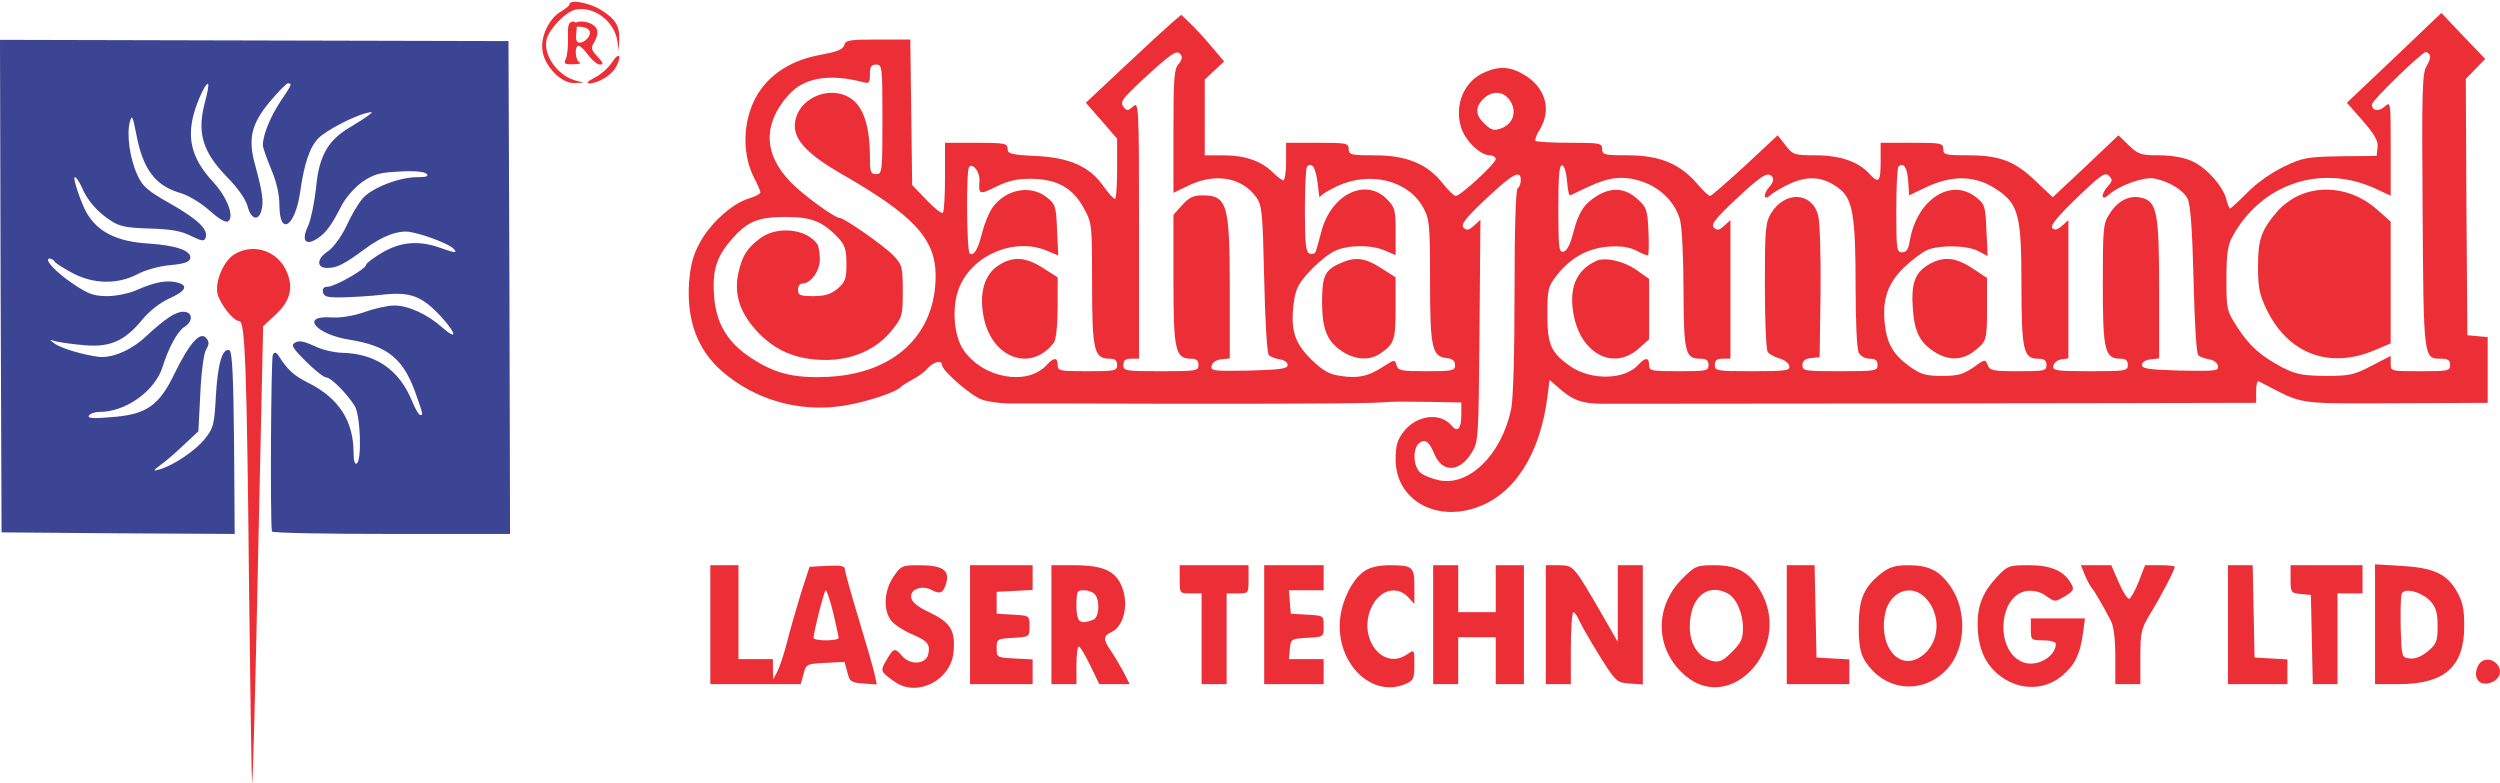 <svg width="300" height="94" viewBox="0 0 300 94" fill="none" xmlns="http://www.w3.org/2000/svg">
<path d="M68.339 0.5C68.339 0.688 67.851 1.063 67.288 1.401C65.861 2.228 64.81 4.481 65.11 6.17C65.41 8.01 67.363 10 68.865 9.963L70.029 9.925L68.94 9.625C66.837 8.987 65.148 6.546 65.598 4.706C65.899 3.504 67.814 1.477 68.978 1.176C71.193 0.65 73.709 2.49 74.085 4.931L74.235 6.058L74.31 4.819C74.385 3.129 73.859 2.265 72.094 1.176C70.705 0.313 68.339 -0.101 68.339 0.5Z" fill="#EC2F36"/>
<path d="M140.814 2.565C140.326 2.979 137.735 5.344 135.106 7.822L130.3 12.329L132.177 14.469L134.055 16.647V20.252C134.055 22.242 133.942 23.894 133.792 23.856C133.604 23.856 132.966 23.143 132.365 22.279C130.713 19.951 128.31 18.9 124.217 18.712C121.288 18.562 120.912 18.449 120.912 17.848C120.912 17.21 120.574 17.135 117.157 17.135H113.402V21.19C113.402 23.443 113.29 25.396 113.14 25.546C112.989 25.659 112.126 24.983 111.187 24.006L109.46 22.204L109.347 13.455L109.234 4.743H105.367C101.912 4.743 101.461 4.818 101.311 5.419C101.161 5.945 100.448 6.208 98.457 6.583C95.303 7.147 92.862 8.573 91.285 10.751C89.183 13.643 88.845 18.186 90.497 21.34C90.91 22.129 91.248 22.918 91.248 23.105C91.248 23.256 90.609 23.593 89.859 23.819C87.831 24.42 85.127 26.898 83.926 29.226C83.137 30.69 82.837 31.93 82.686 33.92C82.386 38.463 83.7 41.955 86.592 44.509C90.572 48.001 95.979 49.541 101.274 48.677C103.94 48.264 107.695 47.025 108.145 46.386C108.258 46.274 108.859 45.898 109.46 45.56C110.098 45.26 110.924 44.659 111.3 44.208C112.013 43.42 113.027 43.157 113.027 43.758C113.027 44.471 116.557 47.55 117.871 47.963C118.622 48.226 120.086 48.414 121.1 48.414C122.152 48.414 131.426 48.414 141.753 48.452C159.814 48.452 164.696 48.414 166.723 48.226C167.249 48.189 169.389 48.189 171.53 48.226L175.36 48.301V49.766C175.36 51.456 174.909 51.944 174.196 51.08C172.844 49.428 169.953 49.803 168.413 51.831C167.662 52.807 167.474 53.521 167.474 55.136C167.474 59.904 172.168 62.683 177.237 60.881C181.743 59.303 184.823 54.46 185.686 47.626L185.949 45.598L186.775 46.311C188.728 48.076 189.742 48.452 192.633 48.452C196.651 48.452 231.798 48.414 234.501 48.414C235.74 48.414 244.414 48.377 253.764 48.377L270.737 48.339V46.95C270.737 46.236 270.85 45.673 271.037 45.748C276.97 48.752 274.529 48.414 290.751 48.377L298.524 48.339V44.396V40.453L297.322 40.341L296.083 40.228L295.971 24.87L295.895 9.475L297.059 8.273L298.224 7.071L295.595 4.33L292.967 1.552L287.296 6.959L281.626 12.329L283.541 14.506C284.968 16.159 285.419 16.947 285.306 17.698L285.194 18.712L280.875 18.75C276.895 18.825 276.369 18.9 274.079 19.989C272.614 20.702 270.812 21.941 269.686 23.105C268.634 24.157 267.695 25.02 267.62 25.02C267.508 25.02 267.32 24.532 267.17 23.969C266.832 22.429 264.804 20.139 263.077 19.35C262.1 18.9 260.636 18.637 259.096 18.637C256.919 18.637 256.581 18.524 255.454 17.435L254.215 16.234L252.037 18.299C250.873 19.425 249.108 21.078 248.094 22.016L246.329 23.669L244.339 21.791C241.823 19.35 240.021 18.637 236.191 18.637C233.45 18.637 233.187 18.562 233.187 17.886C233.187 17.172 232.924 17.135 229.432 17.135H225.677V19.388C225.677 21.829 225.452 22.091 224.325 20.852C223.048 19.425 220.833 18.637 217.904 18.637C215.351 18.637 215.163 18.599 214.262 17.435L213.323 16.234L209.418 19.876C207.24 21.866 205.362 23.518 205.212 23.518C205.024 23.518 204.311 22.805 203.598 21.979C201.57 19.651 199.129 18.637 195.374 18.637C192.52 18.637 192.257 18.562 192.257 17.886C192.257 17.172 191.995 17.135 188.39 17.135C186.249 17.135 184.409 17.022 184.259 16.91C184.147 16.797 184.372 16.159 184.785 15.52C186.174 13.23 185.498 10.676 183.17 9.137C181.405 8.01 180.054 7.86 178.214 8.649C175.735 9.662 174.496 12.516 175.322 15.257C175.773 16.834 177.613 18.637 178.777 18.637C179.152 18.637 179.49 18.862 179.49 19.087C179.49 19.613 175.247 23.518 174.684 23.518C174.496 23.518 173.783 22.843 173.107 21.979C171.267 19.651 168.751 18.637 164.959 18.637C162.105 18.637 161.842 18.562 161.842 17.886C161.842 17.172 161.579 17.135 158.087 17.135H154.332V19.388C154.332 20.627 154.182 21.641 153.994 21.641C153.844 21.641 153.28 21.228 152.755 20.702C151.365 19.313 149.375 18.637 146.822 18.637H144.569V14.093V9.55L145.733 8.461L146.897 7.372L145.395 5.607C144.569 4.593 143.405 3.354 142.804 2.791L141.753 1.777L140.814 2.565ZM141.753 6.658C141.903 6.846 141.753 7.334 141.415 7.71C140.889 8.273 140.814 9.512 140.814 15.745V23.143L142.353 22.392C145.658 20.702 148.925 21.19 150.727 23.631C151.441 24.607 151.516 25.358 151.703 33.469C151.816 38.576 152.041 42.406 152.267 42.631C152.492 42.819 153.055 43.044 153.581 43.12C154.107 43.195 154.52 43.495 154.52 43.795C154.52 44.246 153.694 44.359 149.901 44.471C145.62 44.546 145.282 44.509 145.395 43.908C145.47 43.495 145.921 43.195 146.559 43.12L147.573 43.007V34.746C147.573 24.42 147.272 23.443 144.268 23.443C143.217 23.443 142.654 23.706 141.865 24.607L140.814 25.771V33.582C140.814 42.068 141.039 43.044 142.917 43.044C143.555 43.044 143.818 43.232 143.818 43.795C143.818 44.509 143.555 44.546 139.312 44.546C135.069 44.546 134.806 44.509 134.806 43.795C134.806 43.232 135.069 43.044 135.745 43.044H136.683V27.574C136.683 12.554 136.646 12.141 135.97 12.779C135.369 13.305 135.219 13.342 134.843 12.854C134.318 12.216 134.581 11.878 138.448 8.348C140.851 6.208 141.34 5.945 141.753 6.658ZM291.577 6.621C291.69 6.809 291.54 7.372 291.202 7.898C290.676 8.724 290.601 10.676 290.714 25.321C290.826 43.232 290.826 43.044 292.929 43.044C293.755 43.044 294.018 43.232 294.018 43.795C294.018 44.509 293.755 44.546 290.451 44.546C286.921 44.546 286.883 44.546 286.883 43.645V42.706L284.555 43.908C282.49 44.997 281.927 45.11 279.035 45.11C276.294 45.072 275.506 44.922 273.891 44.096C271.263 42.706 269.911 41.505 268.446 39.214C267.207 37.299 267.17 37.111 267.17 33.469C267.17 30.503 267.32 29.451 267.883 28.4C271.338 22.091 278.435 19.651 284.931 22.58L286.883 23.481V17.811C286.883 12.216 286.883 12.141 286.17 12.779C285.419 13.455 284.63 13.305 284.63 12.516C284.63 12.066 290.601 6.283 291.089 6.245C291.239 6.245 291.465 6.396 291.577 6.621ZM105.892 14.319C105.892 20.627 105.855 20.89 105.141 20.89C104.465 20.89 104.39 20.627 104.39 18.825C104.39 15.445 103.714 13.155 102.438 12.066C99.847 9.888 95.378 11.803 95.378 15.145C95.378 16.872 97.068 18.599 100.748 20.74C109.647 25.809 112.238 28.625 112.276 33.019C112.313 40.153 107.319 44.847 99.321 45.222C95.266 45.41 92.9 44.809 90.046 42.894C87.268 41.054 85.953 38.801 85.691 35.572C85.465 32.455 85.953 30.878 87.718 28.813C89.671 26.56 90.91 26.034 94.327 26.034C97.406 26.034 98.758 26.598 100.635 28.588C101.386 29.414 101.574 29.977 101.574 31.667C101.574 33.469 101.424 33.845 100.523 34.633C99.697 35.309 99.021 35.534 97.594 35.534C96.017 35.534 95.754 35.422 95.754 34.783C95.754 34.37 95.979 34.032 96.242 34.032C97.293 34.032 98.382 32.53 98.382 31.104C98.382 30.352 98.232 29.526 98.082 29.301C96.805 27.461 93.313 27.086 91.285 28.55C89.633 29.789 89.108 30.615 88.619 32.681C88.056 35.234 88.732 37.412 90.722 39.627C92.9 42.031 95.454 43.157 98.946 43.195C102.288 43.232 105.254 41.918 107.094 39.552C108.258 38.088 108.333 37.862 108.333 34.934C108.333 32.005 108.258 31.779 107.207 30.653C106.08 29.489 101.311 26.147 100.748 26.147C100.147 26.147 96.392 23.406 94.928 21.904C91.623 18.524 91.511 14.919 94.59 11.427C96.392 9.362 99.396 8.799 103.377 9.813C104.315 10.075 104.39 10 104.39 8.911C104.39 8.01 104.541 7.747 105.141 7.747C105.855 7.747 105.892 8.01 105.892 14.319ZM181.218 12.103C182.081 13.38 181.556 14.919 180.129 15.408C179.303 15.708 178.965 15.633 178.176 14.882C177.05 13.831 176.975 12.892 177.988 11.878C179.04 10.826 180.467 10.902 181.218 12.103ZM117.533 21.603C117.42 23.368 117.495 23.406 119.485 22.429C120.987 21.678 122.039 21.453 123.729 21.453C126.845 21.491 128.723 22.542 130.037 24.945C131.051 26.785 131.051 26.898 131.051 34.108C131.051 42.031 131.276 43.044 133.154 43.044C133.792 43.044 134.055 43.232 134.055 43.795C134.055 44.509 133.792 44.546 130.488 44.546C127.183 44.546 126.92 44.509 126.92 43.795C126.92 42.857 126.47 42.857 125.606 43.795C123.278 46.349 117.946 45.41 115.618 41.993C114.454 40.303 114.191 36.886 115.055 34.633C116.594 30.615 121.701 28.437 125.644 30.09L126.995 30.653L126.845 27.611C126.733 24.758 126.658 24.495 125.606 23.669C123.654 22.129 120.687 22.692 119.072 24.945C118.659 25.546 118.134 26.86 117.871 27.874C117.383 29.902 116.857 30.765 116.369 30.428C115.993 30.202 115.918 20.402 116.294 20.026C116.744 19.538 117.57 20.627 117.533 21.603ZM158.124 22.054C158.237 23.18 158.35 23.894 158.387 23.669C158.425 23.443 159.326 22.88 160.415 22.354C164.358 20.514 168.901 21.603 170.741 24.833C171.53 26.259 171.605 26.748 171.605 33.657C171.605 41.73 171.83 42.782 173.595 42.969C174.309 43.044 174.609 43.307 174.609 43.833C174.609 44.471 174.309 44.546 171.192 44.546C168.113 44.546 167.775 44.471 167.587 43.833C167.399 43.12 167.362 43.12 166.01 43.983C164.245 45.147 162.968 45.448 160.866 45.11C159.514 44.922 158.763 44.509 157.336 43.12C155.308 41.129 154.82 39.515 155.271 36.21C155.496 34.633 155.834 33.957 157.223 32.493C158.124 31.517 159.439 30.465 160.152 30.127C161.692 29.376 164.47 29.339 166.16 30.052L167.474 30.615V27.799C167.474 25.171 167.399 24.87 166.385 23.856C163.87 21.34 159.814 23.293 158.613 27.611C158.312 28.775 157.974 29.939 157.899 30.165C157.824 30.428 157.486 30.54 157.148 30.428C156.698 30.24 156.585 29.339 156.585 25.246C156.585 22.505 156.698 20.139 156.848 19.989C157.449 19.388 157.899 20.139 158.124 22.054ZM188.052 21.791C188.127 22.767 188.277 23.518 188.427 23.443C188.578 23.368 189.516 22.918 190.568 22.429C193.121 21.228 194.811 21.04 197.064 21.791C199.279 22.542 201.044 24.307 201.607 26.41C201.833 27.198 202.02 30.953 202.02 34.783C202.058 42.331 202.208 43.044 204.048 43.044C204.762 43.044 205.024 43.232 205.024 43.795C205.024 44.509 204.762 44.546 201.457 44.546C198.153 44.546 197.89 44.509 197.89 43.795C197.89 42.857 197.439 42.857 196.576 43.795C194.923 45.598 190.943 45.673 188.427 43.946C186.099 42.293 185.686 41.392 185.686 37.75C185.686 34.783 185.761 34.408 186.738 33.131C188.427 30.953 190.493 29.789 192.971 29.602C194.473 29.489 195.487 29.639 196.313 30.052C196.951 30.39 197.59 30.653 197.74 30.653C197.852 30.653 197.89 29.376 197.815 27.799C197.702 25.133 197.59 24.87 196.463 23.856C194.999 22.542 193.384 22.429 191.619 23.518C190.08 24.457 189.404 25.509 188.765 28.024C188.427 29.339 188.014 30.127 187.601 30.202C187.076 30.315 187 29.752 187 25.02C187 20.927 187.113 19.726 187.489 19.838C187.751 19.951 187.977 20.777 188.052 21.791ZM228.981 21.716L229.094 23.443L230.896 22.58C234.276 20.927 237.13 21.003 239.758 22.843C242.199 24.495 242.574 25.922 242.574 33.995C242.574 41.993 242.8 43.044 244.527 43.044C245.316 43.044 245.578 43.232 245.578 43.795C245.578 44.509 245.316 44.546 242.199 44.546C239.157 44.546 238.782 44.471 238.519 43.795C238.256 43.082 238.181 43.082 236.792 44.096C235.59 44.922 234.952 45.11 233.037 45.11C231.084 45.11 230.483 44.922 229.169 43.983C227.179 42.556 226.428 41.242 226.165 38.801C225.865 35.872 226.541 33.995 228.493 32.08C229.432 31.179 230.671 30.277 231.234 30.015C232.699 29.376 236.041 29.414 237.393 30.127L238.519 30.728L238.369 27.649C238.256 24.758 238.181 24.495 237.13 23.669C234.088 21.265 229.995 23.969 229.169 28.926C229.019 29.902 228.756 30.277 228.268 30.277C227.592 30.277 227.554 29.902 227.554 25.283C227.554 22.505 227.667 20.139 227.817 19.989C228.418 19.425 228.869 20.101 228.981 21.716ZM252.976 22.317C252.075 23.293 252.112 24.194 253.013 23.406C254.29 22.242 257.256 21.19 258.496 21.416C260.26 21.753 261.988 22.805 262.513 23.856C262.851 24.532 263.077 27.499 263.227 33.544C263.34 38.576 263.565 42.406 263.79 42.631C264.015 42.819 264.579 43.044 265.104 43.12C265.63 43.195 266.081 43.532 266.156 43.908C266.268 44.509 265.931 44.546 261.65 44.471C257.857 44.359 257.031 44.246 257.031 43.795C257.031 43.457 257.444 43.195 258.083 43.12L259.096 43.007V34.746C259.096 25.546 258.834 24.194 257.031 23.744C255.567 23.368 254.177 24.044 253.201 25.584C252.375 26.823 252.337 27.236 252.337 34.145C252.337 42.031 252.563 43.044 254.44 43.044C255.079 43.044 255.341 43.232 255.341 43.795C255.341 44.509 255.079 44.546 250.798 44.546C246.705 44.546 246.292 44.471 246.405 43.87C246.48 43.532 246.893 43.195 247.381 43.12L248.207 43.007V34.708V26.41L247.456 27.086C246.893 27.574 246.555 27.649 246.292 27.386C245.991 27.086 246.818 26.072 249.183 23.781C252.075 21.003 252.6 20.627 253.051 21.078C253.539 21.566 253.501 21.716 252.976 22.317ZM182.494 21.603C182.494 22.016 182.344 22.467 182.119 22.58C181.894 22.73 181.743 27.273 181.743 34.971C181.743 42.556 181.593 47.888 181.33 49.127C180.166 54.61 176.224 58.44 172.619 57.614C171.755 57.426 170.741 57.013 170.403 56.675C169.577 55.924 169.502 53.821 170.291 53.183C171.004 52.62 171.492 52.958 172.131 54.497C173.069 56.75 175.135 56.675 176.562 54.385C177.425 52.995 177.425 52.807 177.538 39.702L177.65 26.372L176.862 27.086C176.261 27.649 175.998 27.686 175.623 27.311C175.285 26.935 175.811 26.222 178.326 23.856C181.556 20.815 182.494 20.327 182.494 21.603ZM212.722 21.303C212.872 21.491 212.722 21.979 212.384 22.354C211.521 23.293 211.596 24.194 212.459 23.406C212.835 23.068 213.924 22.429 214.938 21.979C217.078 21.04 218.88 21.228 220.683 22.617C222.335 23.856 222.673 25.884 222.673 34.445C222.673 38.651 222.823 41.88 223.048 42.331C223.274 42.744 223.837 43.044 224.363 43.044C225.039 43.044 225.301 43.232 225.301 43.795C225.301 44.509 225.039 44.546 220.795 44.546C216.59 44.546 216.289 44.509 216.289 43.833C216.289 43.307 216.59 43.044 217.341 42.969L218.355 42.857L218.467 35.046C218.505 30.503 218.392 26.635 218.167 25.809C217.416 23.03 214.187 22.88 212.534 25.584C211.859 26.71 211.783 27.424 211.783 34.258C211.783 38.388 211.934 41.955 212.121 42.218C212.272 42.481 212.91 42.819 213.511 43.007C214.112 43.157 214.637 43.57 214.712 43.908C214.825 44.471 214.337 44.546 210.319 44.546C206.038 44.546 205.775 44.509 205.775 43.795C205.775 43.232 206.038 43.044 206.714 43.044H207.653V34.708V26.41L206.902 27.086C206.301 27.649 206.038 27.686 205.663 27.311C205.287 26.935 205.851 26.222 208.366 23.856C211.483 20.927 212.234 20.514 212.722 21.303Z" fill="#EC2F36"/>
<path d="M275.805 23.481C274.941 23.856 273.815 24.72 273.251 25.396C271.336 27.649 270.961 28.738 270.961 32.005C270.961 34.521 271.149 35.384 271.975 37.111C274.603 42.519 279.597 44.359 285.117 41.956L286.882 41.205V33.882V26.598L285.23 25.133C282.526 22.73 278.809 22.091 275.805 23.481Z" fill="#EC2F36"/>
<path d="M119.747 31.892C118.133 32.981 117.494 35.159 118.02 37.937C118.921 42.931 123.653 44.734 126.431 41.167C126.732 40.829 126.882 39.252 126.919 36.923V33.281L125.155 32.155C123.052 30.803 121.475 30.728 119.747 31.892Z" fill="#EC2F36"/>
<path d="M160.901 31.554C158.986 32.38 158.648 33.094 158.648 36.248C158.648 39.59 159.287 41.054 161.202 42.256C162.741 43.194 164.356 43.27 165.595 42.444C167.322 41.279 167.473 40.829 167.473 36.961V33.281L165.708 32.155C163.793 30.916 162.629 30.803 160.901 31.554Z" fill="#EC2F36"/>
<path d="M191.507 31.329C189.066 32.455 188.203 34.708 188.878 37.975C189.817 42.519 193.647 44.434 196.576 41.88L197.89 40.716V37.074V33.469L196.351 32.38C194.849 31.329 192.558 30.803 191.507 31.329Z" fill="#EC2F36"/>
<path d="M231.382 31.779C229.768 32.755 229.317 34.07 229.543 37.074C229.73 39.852 230.406 41.167 232.246 42.293C233.823 43.269 235.438 43.232 236.79 42.218C238.404 40.979 238.442 40.904 238.442 36.961V33.356L236.677 32.192C234.649 30.84 233.147 30.728 231.382 31.779Z" fill="#EC2F36"/>
<path d="M68.153 4.518C68.19 5.569 68.078 6.733 67.89 7.071C67.627 7.634 67.74 7.747 68.791 7.71C69.467 7.71 69.805 7.597 69.579 7.484C69.016 7.296 68.904 5.494 69.429 5.494C69.617 5.494 70.143 5.982 70.593 6.621C71.044 7.221 71.682 7.747 71.983 7.747C72.471 7.747 72.396 7.559 71.72 6.808C70.931 5.982 70.894 5.719 71.269 5.119C71.908 4.067 71.832 3.316 70.969 2.866C70.143 2.415 68.493 2.481 69.207 3.194C71.983 3.194 70.443 5.119 69.579 5.119C69.166 5.119 69.054 4.781 69.166 3.842C69.279 2.828 69.166 2.565 68.716 2.603C68.228 2.64 68.115 3.053 68.153 4.518Z" fill="#EC2F36"/>
<path d="M0.075 34.333L0.188 63.885L14.194 63.997L28.163 64.072L28.087 53.108C28.012 45.109 27.862 42.143 27.524 42.03C26.698 41.73 26.135 43.608 25.91 47.438C25.722 51.005 25.609 51.38 24.558 52.695C23.394 54.121 20.765 55.886 19.113 56.337C18.287 56.562 18.324 56.525 19.338 55.736C19.977 55.286 21.216 54.197 22.117 53.333L23.807 51.756L24.032 47.325C24.145 44.734 24.445 42.481 24.708 41.993C25.121 41.317 25.121 41.017 24.745 40.566C24.032 39.702 22.718 41.204 20.953 44.809C19.075 48.714 17.573 49.766 13.255 50.066C11.152 50.254 10.476 50.179 10.664 49.878C10.814 49.615 11.415 49.428 11.979 49.428C15.095 49.428 18.625 46.912 19.526 43.983C20.239 41.693 21.328 39.702 22.154 39.214C23.206 38.538 23.131 37.412 22.004 37.412C21.066 37.412 19.864 38.2 17.461 40.416C15.733 42.03 13.443 43.007 11.828 42.819C9.876 42.556 7.36 41.805 6.571 41.242C5.858 40.716 5.858 40.716 6.759 40.979C7.285 41.092 8.787 41.317 10.176 41.43C13.218 41.693 14.982 40.904 17.048 38.388C17.874 37.374 19.188 36.323 20.277 35.835C22.38 34.896 22.643 34.22 21.178 33.882C19.977 33.582 18.475 33.882 16.372 34.821C15.508 35.196 13.969 35.534 12.917 35.534C11.265 35.534 10.627 35.309 8.787 34.07C6.684 32.681 5.182 31.028 5.97 31.028C6.196 31.028 6.459 31.216 6.571 31.404C6.721 31.629 7.698 32.23 8.749 32.793C11.265 34.107 14.119 34.145 16.485 32.906C17.386 32.418 19.113 31.93 20.427 31.817C22.079 31.667 22.755 31.441 22.83 30.991C22.981 30.09 21.178 29.451 17.836 29.226C14.081 29.001 11.753 27.874 10.401 25.546C9.763 24.457 8.674 21.265 8.974 21.265C9.162 21.265 9.5 21.791 9.801 22.429C10.439 24.044 11.791 25.546 13.368 26.522C14.382 27.198 15.32 27.348 17.949 27.424C20.465 27.499 21.666 27.686 22.868 28.287C24.182 28.925 24.483 29.001 24.67 28.55C25.046 27.574 23.732 26.297 20.465 24.457C17.686 22.88 17.123 22.392 16.485 21.002C15.583 19.05 15.17 16.121 15.583 14.619C15.846 13.718 15.921 13.905 16.372 16.196C17.16 20.326 18.662 22.317 21.704 23.18C22.605 23.443 24.107 24.344 25.121 25.246C26.247 26.259 27.074 26.748 27.374 26.56C28.163 26.034 27.261 23.631 25.534 21.791C22.981 19.012 22.342 16.534 23.394 13.192C23.919 11.54 24.783 9.85 24.971 10.075C25.083 10.15 24.896 11.127 24.595 12.253C23.619 15.933 24.295 18.186 27.224 21.228C28.538 22.542 29.439 23.856 29.702 24.72C30.115 26.372 31.054 26.597 31.392 25.171C31.655 24.157 31.467 22.918 30.603 19.763C29.74 16.647 30.153 14.882 32.368 12.216C33.382 11.014 34.358 10 34.546 10C35.109 10 35.034 10.113 33.607 12.253C32.443 14.018 31.542 16.196 31.542 17.435C31.542 17.698 31.993 18.975 32.518 20.251C33.194 21.828 33.532 23.293 33.532 24.72C33.57 28.4 35.41 27.161 36.011 23.105C36.499 19.613 37.175 17.623 38.226 16.572C39.165 15.633 42.281 14.018 43.934 13.568C44.76 13.38 44.797 13.417 44.234 13.83C43.896 14.093 42.845 14.769 41.906 15.332C39.315 16.872 38.264 18.787 37.925 22.542C37.738 24.269 37.325 26.297 36.987 27.085C36.123 28.85 36.649 29.564 38.076 28.625C39.127 27.949 39.803 27.01 41.042 24.57C41.53 23.669 42.582 22.467 43.483 21.828C44.872 20.89 45.548 20.702 47.914 20.589C49.679 20.477 50.918 20.589 51.181 20.852C51.481 21.153 51.181 21.265 50.017 21.265C47.876 21.265 44.534 22.579 43.483 23.856C42.995 24.419 42.131 25.884 41.568 27.123C40.967 28.4 40.028 29.677 39.39 30.127C38.001 31.028 37.925 32.155 39.277 32.155C40.404 32.155 41.267 31.742 43.746 29.902C45.961 28.25 47.951 27.536 49.416 27.874C51.256 28.25 53.847 29.301 54.372 29.789C55.011 30.427 54.635 30.39 52.758 29.714C50.279 28.85 48.139 29.001 45.924 30.277C44.835 30.916 43.934 31.591 43.934 31.779C43.934 32.267 40.178 34.408 39.315 34.408C38.864 34.408 38.676 34.633 38.752 35.046C38.864 35.609 39.277 35.722 41.117 35.684C42.356 35.647 44.572 35.534 46.036 35.346C49.266 35.009 50.655 35.534 52.946 38.013C54.823 40.078 54.898 40.904 53.058 39.289C51.293 37.712 49.003 36.661 47.313 36.661C46.562 36.661 44.985 36.999 43.746 37.449C42.319 37.938 40.854 38.163 39.653 38.088C36.011 37.862 37.925 40.115 41.868 40.754C46.637 41.505 48.515 43.082 50.054 47.7C50.805 49.841 50.768 49.803 50.43 49.803C50.242 49.803 49.829 49.052 49.453 48.151C47.914 44.358 45.06 42.406 40.967 42.331C40.028 42.293 38.564 41.955 37.7 41.505C36.536 40.979 35.898 40.829 35.447 41.092C34.884 41.392 35.034 41.693 36.724 43.382C37.775 44.434 38.864 45.297 39.165 45.297C39.69 45.297 41.53 47.1 42.544 48.677C43.258 49.728 43.445 55.211 42.807 55.623C42.582 55.774 42.431 55.286 42.431 54.384C42.431 50.517 40.667 47.776 36.987 45.936C35.26 45.072 34.508 44.396 33.419 42.669C33.119 42.256 32.969 42.218 32.744 42.556C32.518 42.894 32.406 62.383 32.631 63.772C32.631 63.96 39.09 64.072 46.938 64.072H61.206L61.131 34.483L61.019 4.931L30.491 4.856L0 4.781L0.075 34.333Z" fill="#3C4494"/>
<path d="M73.409 7.522C72.996 8.16 72.057 8.986 71.344 9.324C70.555 9.737 70.293 10 70.706 10C71.794 10 73.409 9.024 73.935 8.01C74.686 6.583 74.273 6.17 73.409 7.522Z" fill="#EC2F36"/>
<path d="M28.086 30.54C26.81 31.366 25.796 33.769 26.096 35.234C26.397 36.473 28.011 38.538 28.725 38.538C29.401 38.538 29.626 43.945 29.889 70.756C30.039 83.598 30.189 94.075 30.264 94C30.339 93.924 30.677 81.57 30.978 66.513L31.578 39.139L33.043 37.787C34.92 36.06 35.296 34.333 34.245 32.267C33.043 29.977 30.264 29.188 28.086 30.54Z" fill="#EC2F36"/>
<path d="M85.238 74.962V82.096H90.683H96.09L96.428 80.857C96.729 79.693 96.804 79.656 99.057 79.543L101.347 79.43L101.685 80.669C101.948 81.796 102.136 81.909 103.6 82.021L105.215 82.134L104.952 80.895C104.802 80.219 103.938 77.215 103.037 74.248C102.136 71.282 101.385 68.578 101.385 68.315C101.385 67.902 100.859 67.827 99.244 67.902L97.142 68.015L96.053 71.394C95.489 73.234 94.738 75.863 94.4 77.215C94.062 78.567 93.537 80.069 93.274 80.594L92.786 81.533L92.748 80.294V79.092H90.683H88.618V73.46V67.827H86.928H85.238V74.962ZM99.995 73.572C100.333 75.037 100.634 76.389 100.634 76.539C100.634 76.727 99.958 76.839 99.132 76.839C98.306 76.839 97.63 76.727 97.63 76.539C97.63 75.863 98.906 70.831 99.094 70.831C99.207 70.831 99.62 72.07 99.995 73.572Z" fill="#EC2F36"/>
<path d="M107.205 69.217C106.079 70.907 105.966 73.235 106.942 74.474C107.28 74.924 108.369 75.638 109.308 76.051C111.336 76.915 111.673 77.29 111.373 78.567C111.073 79.731 109.195 79.844 108.256 78.717C107.393 77.703 107.205 77.741 106.379 79.205C105.59 80.519 105.628 80.594 107.393 81.834C110.021 83.674 114.039 81.683 114.415 78.341C114.677 75.713 114.114 74.737 111.636 73.535C110.096 72.822 109.42 72.258 109.345 71.695C109.195 70.681 110.66 70.156 111.861 70.832C112.875 71.357 113.251 71.132 113.589 69.818C113.926 68.391 113.025 67.828 110.322 67.828C108.256 67.828 108.144 67.865 107.205 69.217Z" fill="#EC2F36"/>
<path d="M116.406 74.962V82.096H120.161H123.916V80.594V79.13L121.776 79.017C119.636 78.904 119.598 78.904 119.598 77.778C119.598 76.689 119.673 76.651 121.588 76.539C123.541 76.426 123.541 76.426 123.541 75.149C123.541 73.873 123.541 73.873 121.588 73.76L119.598 73.647V72.333V71.019L121.776 70.906L123.916 70.794V69.329V67.827H120.161H116.406V74.962Z" fill="#EC2F36"/>
<path d="M126.168 74.962V82.096H127.67H129.172V79.843C129.172 78.604 129.285 77.59 129.472 77.59C129.623 77.59 130.223 78.604 130.824 79.843L131.913 82.096H133.753H135.555L134.842 80.669C134.429 79.918 133.753 78.754 133.34 78.153C132.326 76.689 132.364 76.314 133.415 75.825C134.767 75.187 135.405 72.821 134.767 70.794C134.053 68.578 132.551 67.827 128.909 67.827H126.168V74.962ZM131.35 71.282C132.026 71.958 131.913 74.098 131.2 74.361C129.585 74.999 129.172 74.661 129.172 72.709C129.172 70.981 129.247 70.831 130.036 70.831C130.524 70.831 131.087 71.019 131.35 71.282Z" fill="#EC2F36"/>
<path d="M141.562 69.517C141.562 71.207 141.562 71.207 142.877 71.207H144.191V76.651V82.096H145.693H147.195V76.651V71.207H148.509C149.824 71.207 149.824 71.207 149.824 69.517V67.827H145.693H141.562V69.517Z" fill="#EC2F36"/>
<path d="M151.703 74.962V82.096H155.27H158.838V80.594V79.092H156.735H154.67L154.782 77.853C154.895 76.689 154.932 76.651 156.885 76.539C158.838 76.426 158.838 76.426 158.838 75.149C158.838 73.873 158.838 73.873 156.885 73.76L154.895 73.647L154.782 72.221L154.67 70.831H156.735H158.838V69.329V67.827H155.27H151.703V74.962Z" fill="#EC2F36"/>
<path d="M163.606 68.616C162.254 69.629 161.09 71.92 160.827 74.135C160.189 79.505 164.62 83.936 168.788 82.021C169.614 81.645 169.727 81.383 169.727 79.768C169.727 77.928 169.727 77.928 168.901 78.491C165.859 80.632 162.78 76.351 164.657 72.709C165.671 70.719 167.661 70.268 168.976 71.657L169.727 72.483V70.38C169.727 67.977 169.539 67.827 166.61 67.827C165.221 67.865 164.357 68.09 163.606 68.616Z" fill="#EC2F36"/>
<path d="M171.98 74.962V82.096H173.482H174.984V79.28V76.464H177.237H179.49V79.28V82.096H181.18H182.87V74.962V67.827H181.18H179.49V70.643V73.46H177.237H174.984V70.643V67.827H173.482H171.98V74.962Z" fill="#EC2F36"/>
<path d="M185.496 74.962V82.096H186.998H188.5V77.778C188.5 75.412 188.65 73.46 188.8 73.46C188.951 73.46 189.289 73.91 189.514 74.474C189.777 75.074 190.866 76.952 191.955 78.717C193.907 81.833 194.02 81.909 195.559 82.021L197.137 82.134V74.999V67.827H195.635H194.133V72.408V77.027L192.518 74.211C188.8 67.79 188.876 67.865 187.111 67.827H185.496V74.962Z" fill="#EC2F36"/>
<path d="M201.833 69.479C198.454 72.896 198.604 78.041 202.284 81.12C207.653 85.626 214.863 77.966 211.483 71.319C210.169 68.803 208.592 67.827 205.813 67.827C203.598 67.827 203.448 67.865 201.833 69.479ZM207.315 71.207C208.367 71.77 209.155 73.572 209.155 75.375C209.155 76.651 208.93 77.14 207.841 78.228C206.752 79.317 206.339 79.505 205.475 79.317C203.823 78.904 202.772 77.327 202.772 75.225C202.772 71.77 204.837 69.892 207.315 71.207Z" fill="#EC2F36"/>
<path d="M214.41 74.962V82.096H218.165H221.92V80.632V79.13L219.968 79.017L217.977 78.904L217.865 73.347L217.752 67.827H216.1H214.41V74.962Z" fill="#EC2F36"/>
<path d="M225.788 68.766C223.648 70.456 223.047 71.883 223.047 75.15C223.047 77.365 223.235 78.341 223.76 79.242C226.088 82.997 230.782 83.448 233.711 80.219C235.889 77.816 236.077 73.272 234.087 70.418C232.772 68.466 231.458 67.827 228.98 67.827C227.44 67.827 226.727 68.052 225.788 68.766ZM231.12 71.808C232.923 73.76 232.772 76.914 230.857 78.529C228.191 80.782 225.413 77.891 226.201 73.685C226.727 70.944 229.393 69.93 231.12 71.808Z" fill="#EC2F36"/>
<path d="M239.645 69.217C237.992 70.981 237.316 72.596 237.316 74.812C237.316 77.478 238.03 79.355 239.607 80.782C241.935 82.847 245.202 82.998 247.455 81.082C248.957 79.843 249.595 78.529 249.933 76.163L250.196 74.211H246.929H243.7V75.525C243.7 76.802 243.737 76.839 245.202 76.839C246.028 76.839 246.704 77.027 246.704 77.252C246.704 78.792 244.413 80.106 242.761 79.468C239.307 78.154 239.795 71.244 243.324 70.906C244.113 70.831 244.939 71.057 245.577 71.545C246.591 72.258 246.591 72.258 247.793 71.545C248.807 70.944 248.919 70.719 248.581 70.118C247.755 68.541 246.178 67.827 243.512 67.827C241.071 67.827 240.921 67.865 239.645 69.217Z" fill="#EC2F36"/>
<path d="M250.12 68.841C250.345 69.442 250.721 70.155 250.946 70.456C251.397 71.019 252.223 72.446 253.312 74.511C253.65 75.149 253.838 76.727 253.838 78.792V82.096H255.34H256.842V78.867C256.842 75.863 256.917 75.487 258.118 73.497C259.47 71.282 260.972 68.353 260.972 68.015C260.972 67.902 260.183 67.827 259.207 67.827H257.405L256.654 69.78C256.241 70.831 255.715 71.77 255.527 71.845C255.302 71.92 254.739 71.019 254.251 69.892L253.349 67.827H251.547H249.707L250.12 68.841Z" fill="#EC2F36"/>
<path d="M267.355 74.962V82.096H270.923H274.49V80.632V79.13L272.537 79.017L270.547 78.904L270.435 73.347L270.322 67.827H268.857H267.355V74.962Z" fill="#EC2F36"/>
<path d="M274.867 69.479C274.867 71.094 274.905 71.169 276.106 71.282L277.308 71.394L277.421 76.727L277.533 82.096H278.998H280.5V76.651V71.207H282.002H283.504V69.517V67.827H279.185H274.867V69.479Z" fill="#EC2F36"/>
<path d="M285.004 74.924V82.096H287.82C293.34 82.096 295.706 80.031 295.706 75.149C295.706 73.047 295.518 72.183 294.804 70.944C293.603 68.841 291.988 68.128 288.121 67.902L285.004 67.715V74.924ZM291.688 72.183C292.326 72.896 292.514 73.572 292.514 75.149C292.514 76.914 292.401 77.252 291.35 78.153C290.561 78.792 289.81 79.092 289.172 79.017C288.196 78.904 288.196 78.867 288.083 75.375C288.045 73.422 288.083 71.582 288.196 71.282C288.496 70.456 290.636 71.019 291.688 72.183Z" fill="#EC2F36"/>
<path d="M297.397 79.843C296.758 81.045 297.284 82.171 298.41 82.021C299.687 81.871 300.363 80.82 299.8 79.918C299.199 78.942 297.885 78.904 297.397 79.843Z" fill="#EC2F36"/>
</svg>
